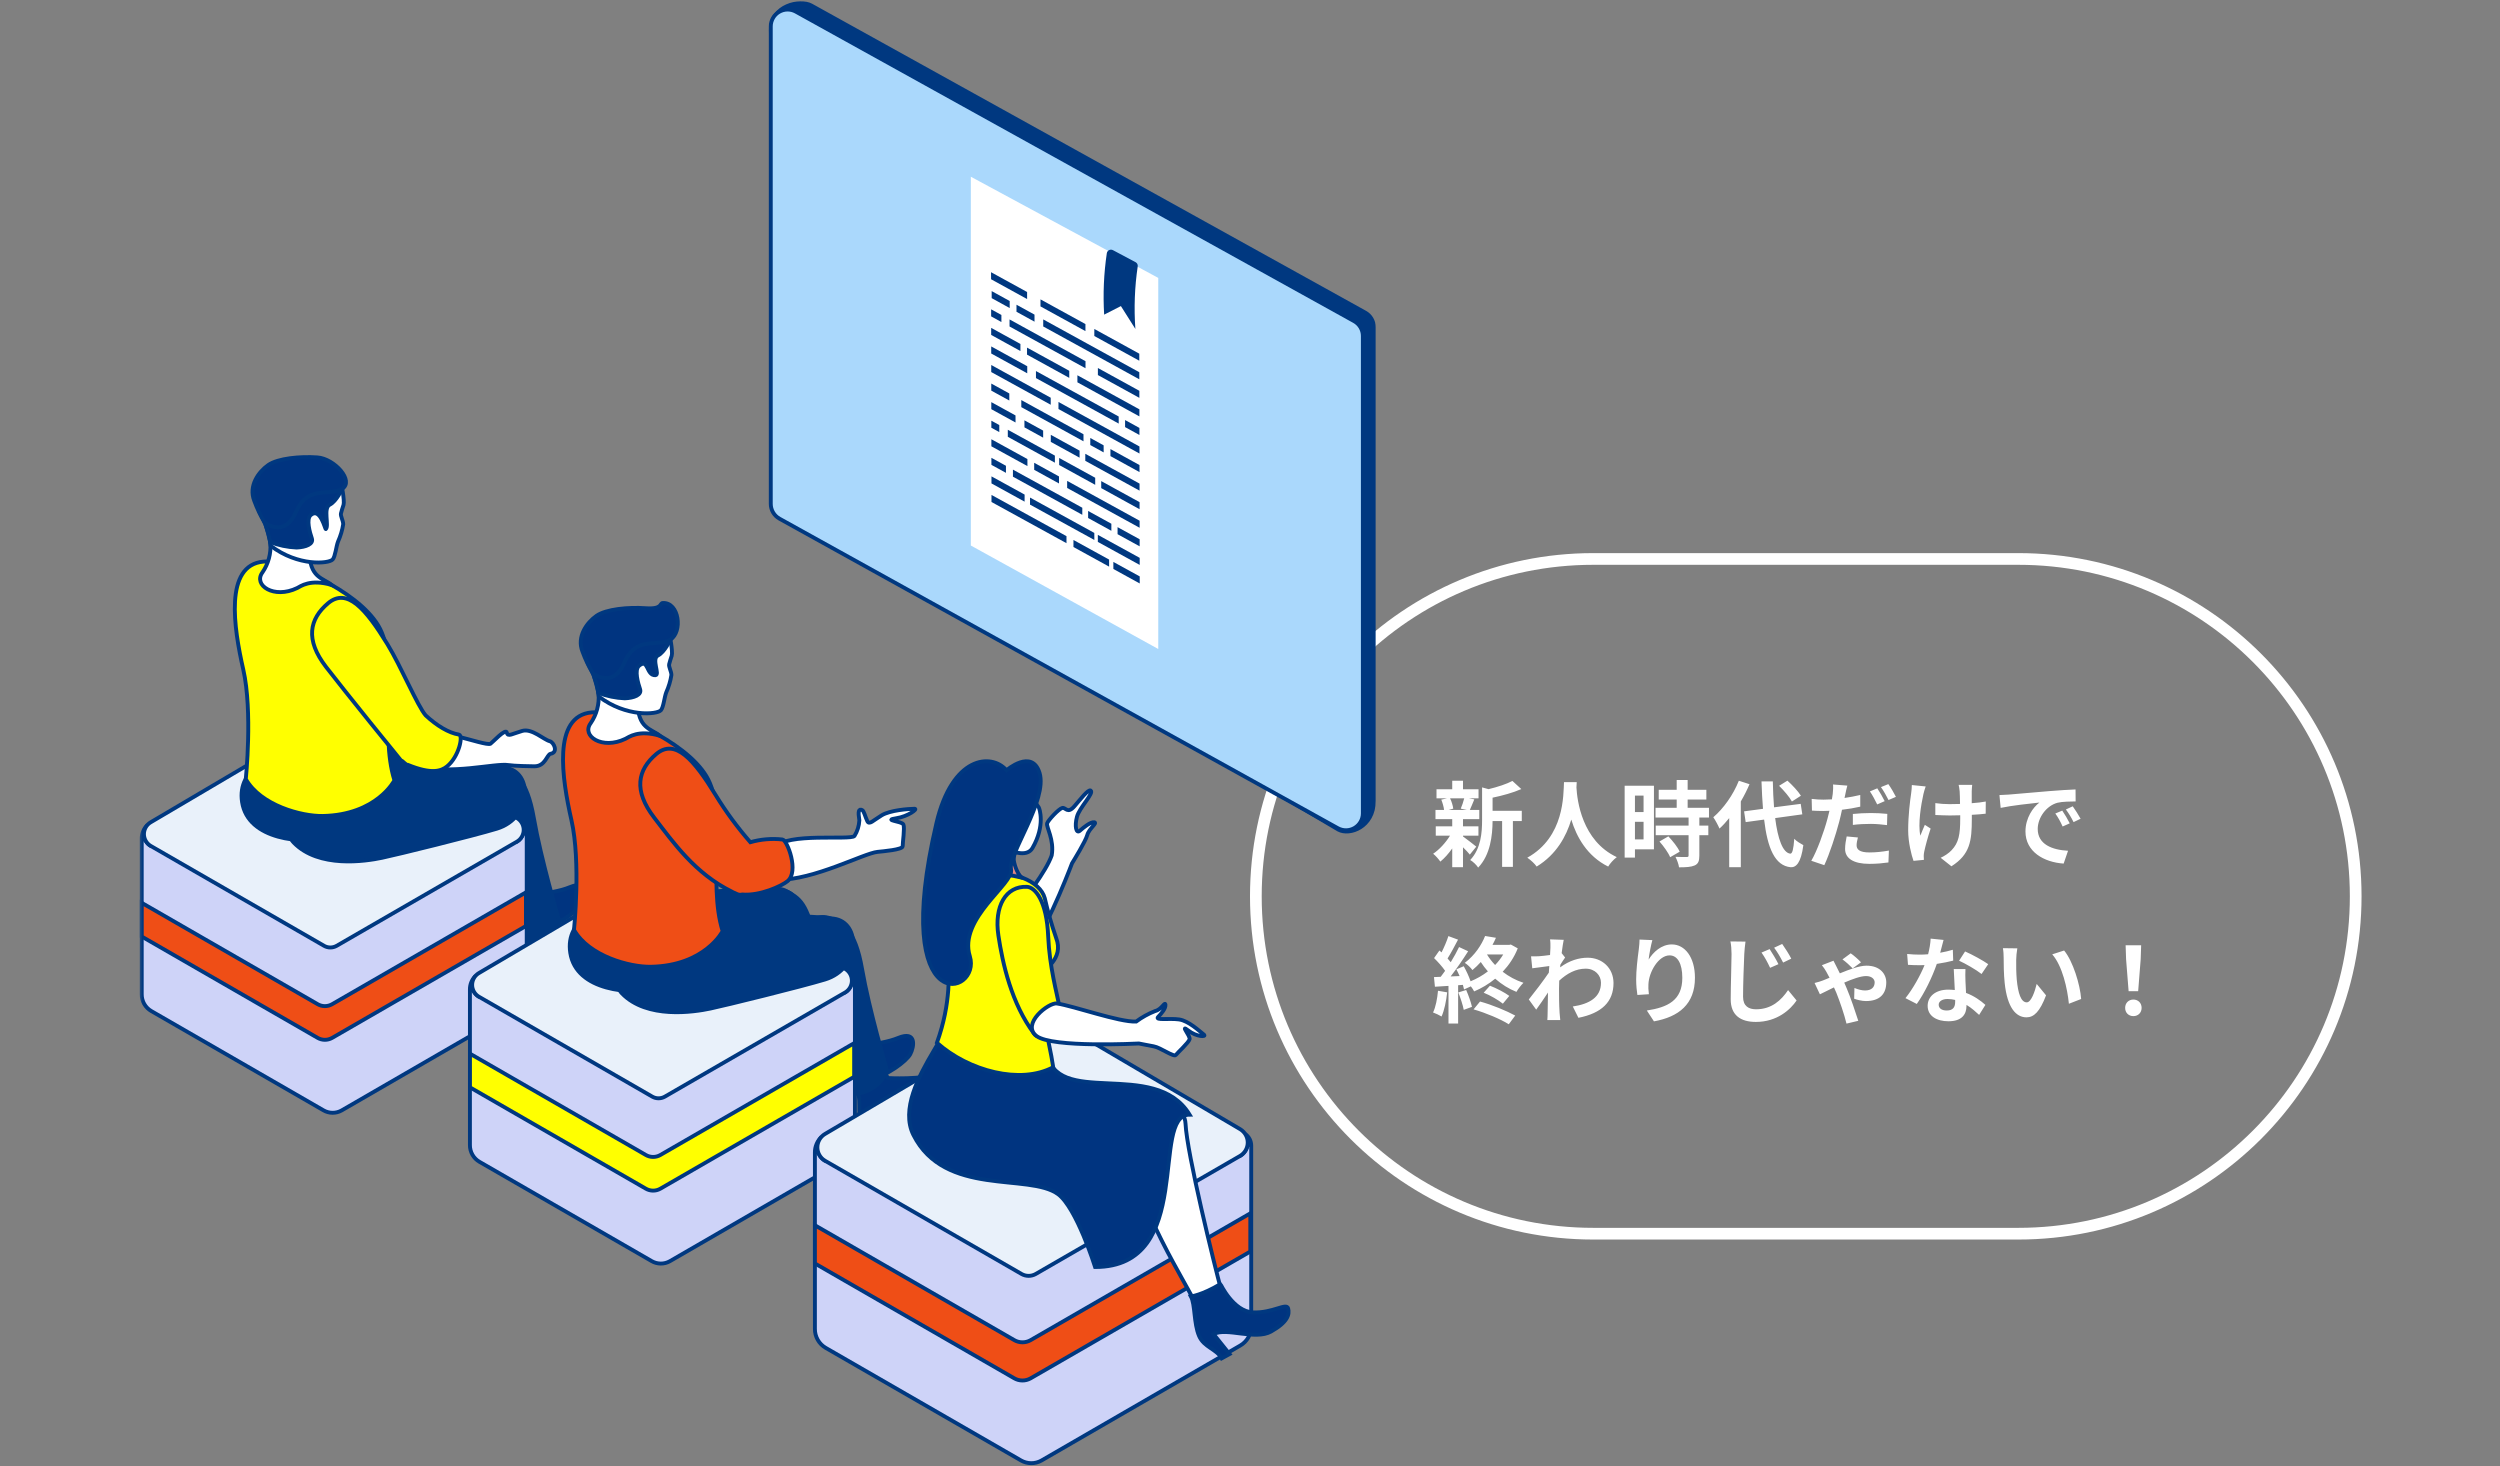 <svg width="641" height="376" viewBox="0 0 641 376" fill="none" xmlns="http://www.w3.org/2000/svg">
<rect x="0" y="0" width="641" height="376" fill="#808080" stroke="none"/>
<g clip-path="url(#clip0_80_3448)">
<path d="M517.5 143.318H408.5C360.727 143.318 322 182.045 322 229.818C322 277.591 360.727 316.318 408.5 316.318H517.5C565.273 316.318 604 277.591 604 229.818C604 182.045 565.273 143.318 517.5 143.318Z" stroke="white" stroke-width="3"/>
<path d="M375.424 204.694C375.232 205.51 374.848 206.614 374.536 207.334L376.12 207.67H371.416L372.616 207.334C372.52 206.614 372.208 205.51 371.8 204.694H375.424ZM375.112 214.27H379.072V211.87H375.112V210.022H379.288V207.67H376.864C377.2 206.95 377.584 205.99 378.016 204.958L376.624 204.694H379.096V202.366H375.112V200.182H372.352V202.366H368.32V204.694H371.008L369.544 205.03C369.88 205.846 370.168 206.878 370.264 207.67H368.056V210.022H372.352V211.87H368.128V214.27H371.776C370.672 216.07 369.016 217.87 367.456 218.902C368.056 219.358 368.872 220.294 369.304 220.918C370.336 220.078 371.416 218.878 372.352 217.534V222.358H375.112V217.246C375.808 217.918 376.48 218.638 376.864 219.118L378.52 217.078C377.968 216.646 375.976 215.062 375.112 214.462V214.27ZM390.184 207.886H382.696V204.526C385.216 203.998 387.952 203.254 390.064 202.318L387.784 200.23C386.32 201.022 383.944 201.79 381.664 202.342L380.008 201.886V210.19C380.008 213.502 379.72 217.582 376.96 220.51C377.608 220.846 378.64 221.83 379 222.454C382.168 219.166 382.672 214.102 382.696 210.526H385.144V222.262H387.904V210.526H390.184V207.886ZM401.008 200.542C400.84 203.71 401.176 214.606 391.6 219.91C392.56 220.582 393.496 221.446 394 222.19C399.064 219.094 401.584 214.462 402.88 210.142C404.224 214.558 406.912 219.502 412.336 222.19C412.792 221.422 413.656 220.438 414.544 219.766C405.592 215.566 404.392 205.222 404.2 201.91C404.224 201.406 404.248 200.926 404.272 200.542H401.008ZM421.408 203.998V208.222H419.2V203.998H421.408ZM419.2 215.23V210.718H421.408V215.23H419.2ZM424.072 201.454H416.56V219.886H419.2V217.774H424.072V201.454ZM425.488 215.758C426.568 216.982 427.792 218.686 428.224 219.79L430.672 218.374C430.168 217.198 428.872 215.614 427.768 214.438L425.488 215.758ZM438.184 209.614V207.118H432.712V205.006H437.512V202.51H432.712V199.99H429.904V202.51H425.296V205.006H429.904V207.118H424.48V209.614H432.952V211.678H424.528V214.15H432.952V219.31C432.952 219.646 432.832 219.742 432.448 219.742C432.088 219.742 430.744 219.742 429.592 219.694C429.976 220.462 430.408 221.59 430.504 222.382C432.28 222.382 433.576 222.31 434.512 221.902C435.448 221.47 435.712 220.75 435.712 219.382V214.15H438.016V211.678H435.712V209.614H438.184ZM461.752 204.022C461.056 202.894 459.568 201.31 458.296 200.158L456.16 201.478C457.408 202.702 458.848 204.382 459.448 205.51L461.752 204.022ZM445.84 200.182C444.4 203.806 441.88 207.334 439.288 209.542C439.792 210.238 440.608 211.774 440.872 212.446C441.736 211.678 442.552 210.766 443.368 209.758V222.358H446.344V205.486C447.208 204.022 447.952 202.534 448.576 201.07L445.84 200.182ZM462.112 208.798L461.704 206.11L454.864 206.998C454.696 204.958 454.6 202.702 454.552 200.35H451.648C451.72 202.87 451.864 205.222 452.032 207.382L447.184 208.03L447.592 210.79L452.32 210.142C453.184 217.462 455.08 221.974 459.136 222.358C460.48 222.43 461.776 221.326 462.376 216.694C461.848 216.406 460.576 215.686 460.048 215.062C459.856 217.726 459.568 218.926 459.016 218.878C457.096 218.638 455.824 215.086 455.152 209.758L462.112 208.798ZM476.368 214.726L473.488 214.462C473.296 215.398 473.08 216.55 473.08 217.678C473.08 220.102 475.264 221.494 479.296 221.494C481.216 221.494 482.824 221.326 484.192 221.134L484.312 218.086C482.584 218.398 480.928 218.566 479.32 218.566C476.752 218.566 476.032 217.774 476.032 216.718C476.032 216.19 476.176 215.422 476.368 214.726ZM473.656 201.43L469.984 201.142C470.056 201.718 470.008 202.702 469.912 203.59C469.864 203.974 469.792 204.43 469.696 204.958C468.952 205.006 468.232 205.03 467.536 205.03C466.528 205.03 465.736 204.982 464.512 204.838L464.584 207.838C465.424 207.886 466.312 207.934 467.488 207.934C467.992 207.934 468.52 207.91 469.072 207.886C468.904 208.558 468.736 209.254 468.568 209.902C467.68 213.262 465.856 218.278 464.416 220.702L467.752 221.83C469.096 218.974 470.68 214.078 471.568 210.718C471.832 209.734 472.072 208.654 472.288 207.622C473.896 207.43 475.528 207.166 476.968 206.83V203.83C475.648 204.142 474.28 204.406 472.936 204.598C473.008 204.286 473.08 203.974 473.128 203.71C473.224 203.182 473.464 202.102 473.656 201.43ZM475.072 208.702V211.51C476.584 211.318 478.048 211.246 479.704 211.246C481.168 211.246 482.632 211.414 483.832 211.558L483.904 208.678C482.488 208.534 481.048 208.462 479.68 208.462C478.12 208.462 476.416 208.558 475.072 208.702ZM481.336 202.126L479.44 202.918C480.088 203.83 480.832 205.27 481.312 206.254L483.232 205.414C482.8 204.526 481.936 203.014 481.336 202.126ZM484.168 201.046L482.272 201.814C482.944 202.726 483.712 204.118 484.216 205.126L486.112 204.31C485.704 203.47 484.816 201.934 484.168 201.046ZM505.672 201.238H502.192C502.288 201.622 502.408 202.294 502.456 202.894C502.504 203.542 502.528 204.79 502.552 206.134C501.64 206.158 500.704 206.182 499.84 206.182C498.568 206.182 497.392 206.086 496.216 205.918V208.966C497.392 209.014 498.88 209.086 499.912 209.086C500.8 209.086 501.688 209.062 502.6 209.038C502.6 209.374 502.6 209.662 502.6 209.902C502.6 213.958 502.216 216.094 500.368 218.014C499.696 218.758 498.496 219.526 497.584 219.934L500.344 222.118C505.144 219.07 505.576 215.59 505.576 209.926C505.576 209.686 505.576 209.326 505.576 208.918C506.92 208.846 508.168 208.75 509.128 208.63L509.152 205.51C508.168 205.702 506.896 205.846 505.552 205.942C505.552 204.622 505.552 203.374 505.552 202.87C505.576 202.342 505.6 201.766 505.672 201.238ZM493.744 201.646L490.192 201.286C490.168 201.886 490.144 202.702 490.024 203.374C489.736 205.318 489.256 209.014 489.256 212.95C489.256 215.926 490.096 219.286 490.624 220.726L493.288 220.462C493.264 220.126 493.24 219.718 493.24 219.478C493.24 219.19 493.288 218.662 493.384 218.302C493.672 216.934 494.32 214.51 495.016 212.446L493.528 211.486C493.12 212.374 492.688 213.526 492.376 214.27C491.728 211.294 492.568 206.254 493.168 203.59C493.288 203.086 493.528 202.222 493.744 201.646ZM512.656 203.854L512.968 207.142C515.752 206.542 520.648 206.014 522.904 205.774C521.272 206.998 519.328 209.734 519.328 213.19C519.328 218.398 524.08 221.086 529.12 221.422L530.248 218.134C526.168 217.918 522.472 216.502 522.472 212.542C522.472 209.686 524.656 206.59 527.56 205.822C528.832 205.51 530.896 205.51 532.192 205.486L532.168 202.414C530.464 202.486 527.848 202.63 525.376 202.846C520.984 203.206 517.024 203.566 515.008 203.734C514.552 203.782 513.616 203.83 512.656 203.854ZM528.76 207.838L526.984 208.582C527.752 209.662 528.256 210.598 528.856 211.918L530.68 211.102C530.224 210.166 529.36 208.702 528.76 207.838ZM531.448 206.734L529.696 207.55C530.464 208.606 531.016 209.494 531.664 210.79L533.464 209.926C532.96 208.99 532.048 207.574 531.448 206.734Z" fill="white"/>
<path d="M368.704 254.03C368.512 256.046 368.128 258.182 367.432 259.598C368.056 259.814 369.112 260.318 369.616 260.63C370.312 259.094 370.816 256.694 371.056 254.438L368.704 254.03ZM373.912 254.462C374.464 255.878 375.088 257.726 375.304 258.926L377.416 258.158C377.152 256.958 376.528 255.206 375.928 253.838L373.912 254.462ZM377.824 258.806C380.944 259.694 384.76 261.302 386.848 262.622L388.504 260.39C386.296 259.19 382.576 257.63 379.48 256.79L377.824 258.806ZM380.416 254.534C382.12 255.206 384.208 256.43 385.336 257.342L386.992 255.35C385.816 254.486 383.752 253.406 382.024 252.734L380.416 254.534ZM385.432 244.718C384.856 245.678 384.16 246.59 383.344 247.43C382.528 246.566 381.832 245.654 381.256 244.718H385.432ZM387.376 242.174L386.944 242.27H382.672C383.008 241.67 383.296 241.046 383.56 240.446L380.776 239.99C379.888 242.246 378.184 244.886 375.568 246.878C376.192 247.238 377.104 248.126 377.536 248.726C378.328 248.078 379.024 247.382 379.672 246.662C380.224 247.502 380.824 248.318 381.496 249.062C380.152 250.094 378.64 250.958 377.056 251.606C376.648 250.382 375.976 248.942 375.304 247.742L373.408 248.534C373.696 249.062 373.984 249.662 374.248 250.262L371.944 250.358C373.456 248.414 375.112 245.99 376.432 243.902L374.104 242.822C373.552 243.998 372.784 245.366 371.968 246.71C371.728 246.422 371.464 246.086 371.152 245.75C372.016 244.406 372.976 242.558 373.84 240.926L371.368 240.014C370.96 241.286 370.288 242.87 369.616 244.19C369.424 244.022 369.232 243.854 369.064 243.71L367.696 245.654C368.68 246.614 369.832 247.886 370.528 248.918C370.144 249.47 369.76 249.998 369.4 250.454L367.672 250.526L367.912 252.998L371.392 252.782V262.43H373.864V252.614L375.088 252.518C375.208 252.95 375.304 253.358 375.376 253.694L377.128 252.902C377.488 253.358 377.8 253.838 377.968 254.198C379.84 253.406 381.688 252.326 383.368 250.934C385 252.374 386.824 253.526 388.816 254.318C389.2 253.622 390.016 252.566 390.616 251.99C388.696 251.366 386.872 250.382 385.288 249.158C386.896 247.454 388.24 245.462 389.152 243.158L387.376 242.174ZM397.528 243.014C397.528 243.278 397.48 243.95 397.432 244.862C396.4 245.006 395.344 245.126 394.648 245.174C393.808 245.222 393.256 245.222 392.56 245.198L392.872 248.27C394.216 248.078 396.064 247.838 397.24 247.694C397.216 248.27 397.168 248.846 397.12 249.398C395.752 251.414 393.352 254.582 391.984 256.262L393.88 258.878C394.72 257.75 395.896 255.998 396.904 254.486C396.88 256.502 396.856 257.894 396.808 259.766C396.808 260.15 396.784 261.014 396.736 261.542H400.048C399.976 260.99 399.904 260.126 399.88 259.694C399.736 257.438 399.736 255.422 399.736 253.454C399.736 252.83 399.76 252.134 399.784 251.438C401.8 249.59 404.032 248.366 406.576 248.366C408.976 248.366 410.488 250.094 410.488 251.966C410.512 255.71 407.488 257.438 403.264 258.062L404.704 260.966C410.656 259.79 413.704 256.886 413.704 252.038C413.68 248.174 410.776 245.558 407.08 245.558C404.92 245.558 402.448 246.23 400.024 248.03C400.048 247.814 400.048 247.574 400.072 247.358C400.48 246.734 400.96 245.942 401.296 245.51L400.408 244.382C400.6 242.87 400.792 241.646 400.936 240.974L397.432 240.854C397.552 241.598 397.528 242.318 397.528 243.014ZM423.664 241.046L420.376 240.902C420.376 241.55 420.304 242.51 420.184 243.422C419.848 245.894 419.512 248.87 419.512 251.102C419.512 252.71 419.68 254.174 419.824 255.11L422.776 254.918C422.632 253.79 422.608 253.022 422.656 252.374C422.776 249.206 425.248 244.958 428.08 244.958C430.096 244.958 431.344 247.022 431.344 250.718C431.344 256.526 427.576 258.278 422.248 259.094L424.072 261.878C430.432 260.726 434.584 257.486 434.584 250.694C434.584 245.414 431.992 242.15 428.656 242.15C425.944 242.15 423.856 244.166 422.704 246.038C422.848 244.694 423.328 242.222 423.664 241.046ZM453.736 243.35L451.648 244.238C452.512 245.462 453.136 246.614 453.856 248.15L455.992 247.214C455.464 246.11 454.408 244.358 453.736 243.35ZM456.952 242.03L454.888 242.99C455.776 244.19 456.424 245.294 457.192 246.806L459.28 245.798C458.752 244.718 457.648 243.014 456.952 242.03ZM447.544 241.43L443.68 241.382C443.872 242.318 443.968 243.47 443.968 244.622C443.968 246.686 443.752 252.998 443.752 256.214C443.752 260.294 446.272 262.022 450.208 262.022C455.68 262.022 459.088 258.83 460.648 256.526L458.464 253.862C456.712 256.478 454.216 258.782 450.256 258.782C448.384 258.782 446.92 257.99 446.92 255.566C446.92 252.566 447.112 247.214 447.232 244.622C447.28 243.662 447.4 242.438 447.544 241.43ZM475.024 248.294L477.16 246.734C476.584 246.086 475.216 244.886 474.52 244.43L472.408 245.99C473.272 246.614 474.304 247.55 475.024 248.294ZM470.104 246.326L467.128 247.478C467.56 247.982 467.992 248.678 468.256 249.134C468.496 249.542 468.784 250.094 469.096 250.694C468.496 250.934 467.944 251.174 467.392 251.39C467.056 251.534 466.168 251.822 465.256 252.038L466.624 254.942C467.272 254.654 468.64 253.934 470.224 253.166C470.44 253.622 470.632 254.078 470.824 254.51C471.712 256.718 472.864 260.054 473.44 262.454L476.464 261.734C475.792 259.598 474.376 255.446 473.464 253.334C473.296 252.926 473.08 252.446 472.864 251.942C474.952 251.03 477.088 250.262 478.456 250.262C479.944 250.262 480.664 251.078 480.664 251.87C480.664 253.118 479.848 253.958 478.192 253.958C477.4 253.958 476.344 253.694 475.48 253.31L475.408 256.07C476.104 256.334 477.376 256.67 478.408 256.67C482.008 256.67 483.64 254.822 483.64 251.87C483.64 249.758 482.056 247.598 478.576 247.598C476.776 247.598 474.256 248.534 471.736 249.566C471.4 248.87 471.088 248.222 470.824 247.742C470.656 247.382 470.344 246.758 470.104 246.326ZM498.328 240.998L495.016 240.662C494.968 241.91 494.704 243.35 494.368 244.67C493.624 244.742 492.904 244.766 492.184 244.766C491.296 244.766 490.024 244.718 488.992 244.598L489.208 247.382C490.24 247.454 491.224 247.478 492.208 247.478C492.616 247.478 493.024 247.478 493.456 247.454C492.4 250.046 490.456 253.574 488.56 255.926L491.464 257.414C493.408 254.702 495.448 250.502 496.6 247.142C498.208 246.902 499.696 246.59 500.8 246.302L500.704 243.518C499.768 243.806 498.64 244.07 497.464 244.286C497.824 242.99 498.136 241.766 498.328 240.998ZM497.08 257.606C497.08 256.766 497.968 256.142 499.36 256.142C500.032 256.142 500.68 256.238 501.304 256.382C501.304 256.574 501.304 256.718 501.304 256.862C501.304 258.182 500.8 259.094 499.144 259.094C497.824 259.094 497.08 258.494 497.08 257.606ZM503.944 248.462H500.944C500.992 249.926 501.112 252.062 501.208 253.838C500.656 253.79 500.128 253.742 499.552 253.742C496.216 253.742 494.248 255.542 494.248 257.894C494.248 260.534 496.6 261.854 499.576 261.854C502.984 261.854 504.208 260.126 504.208 257.894C504.208 257.822 504.208 257.726 504.208 257.654C505.528 258.446 506.608 259.454 507.448 260.222L509.056 257.654C507.832 256.55 506.152 255.35 504.088 254.582C504.04 253.382 503.968 252.23 503.944 251.534C503.92 250.478 503.872 249.47 503.944 248.462ZM508.072 249.734L509.776 247.214C508.552 246.326 505.576 244.694 503.848 243.95L502.312 246.326C503.944 247.07 506.68 248.63 508.072 249.734ZM517.24 243.158L513.544 243.11C513.688 243.854 513.736 244.886 513.736 245.558C513.736 247.022 513.76 249.83 514 252.038C514.672 258.47 516.952 260.846 519.592 260.846C521.512 260.846 523.024 259.382 524.608 255.206L522.208 252.278C521.752 254.198 520.792 257.006 519.664 257.006C518.152 257.006 517.432 254.63 517.096 251.174C516.952 249.446 516.928 247.646 516.952 246.086C516.952 245.414 517.072 244.022 517.24 243.158ZM529.24 243.71L526.192 244.694C528.808 247.67 530.08 253.502 530.464 257.366L533.608 256.142C533.344 252.47 531.52 246.47 529.24 243.71ZM545.776 254.15H548.224L548.872 245.942L548.992 242.366H545.008L545.128 245.942L545.776 254.15ZM547 260.534C548.2 260.534 549.112 259.67 549.112 258.422C549.112 257.15 548.2 256.286 547 256.286C545.8 256.286 544.888 257.15 544.888 258.422C544.888 259.67 545.776 260.534 547 260.534Z" fill="white"/>
<mask id="mask0_80_3448" style="mask-type:luminance" maskUnits="userSpaceOnUse" x="35" y="0" width="319" height="376">
<path d="M353.068 0H35.511V375.987H353.068V0Z" fill="white"/>
</mask>
<g mask="url(#mask0_80_3448)">
<path d="M208.004 1.405L350.03 80.143C350.701 80.513 351.26 81.057 351.649 81.717C352.038 82.377 352.243 83.13 352.242 83.896V205.352C352.242 212.032 346.031 214.302 343.165 212.717L203.843 130.383C203.172 130.012 202.612 129.468 202.222 128.808C201.833 128.147 201.628 127.394 201.628 126.627L197.654 7.803C197.654 1.354 205.144 -0.182 208.004 1.403" fill="#003880"/>
<path d="M208.004 1.405L350.03 80.143C350.701 80.513 351.26 81.057 351.649 81.717C352.038 82.377 352.243 83.13 352.242 83.896V205.352C352.242 212.032 346.031 214.302 343.165 212.717L203.843 130.383C203.172 130.012 202.612 129.468 202.222 128.808C201.833 128.147 201.628 127.394 201.628 126.627L197.654 7.803C197.654 1.354 205.144 -0.182 208.004 1.405Z" stroke="#003880" stroke-miterlimit="10"/>
<path d="M204.052 2.987L347.205 82.347C347.881 82.721 348.445 83.27 348.837 83.936C349.23 84.601 349.437 85.36 349.437 86.133V208.552C349.437 209.305 349.241 210.046 348.867 210.7C348.493 211.355 347.955 211.9 347.306 212.283C346.657 212.665 345.919 212.872 345.166 212.882C344.412 212.892 343.669 212.706 343.01 212.341L199.86 132.991C199.183 132.616 198.619 132.068 198.226 131.401C197.833 130.735 197.625 129.976 197.625 129.202V6.774C197.625 6.02 197.821 5.28 198.195 4.626C198.569 3.972 199.107 3.426 199.756 3.044C200.405 2.661 201.143 2.455 201.897 2.445C202.65 2.435 203.393 2.622 204.052 2.987Z" fill="#AAD8FC"/>
<path d="M204.052 2.987L347.205 82.347C347.881 82.721 348.445 83.27 348.837 83.936C349.23 84.601 349.437 85.36 349.437 86.133V208.552C349.437 209.305 349.241 210.046 348.867 210.7C348.493 211.355 347.955 211.9 347.306 212.283C346.657 212.665 345.919 212.872 345.166 212.882C344.412 212.892 343.669 212.706 343.01 212.341L199.86 132.991C199.183 132.616 198.619 132.068 198.226 131.401C197.833 130.735 197.625 129.976 197.625 129.202V6.774C197.625 6.02 197.821 5.28 198.195 4.626C198.569 3.972 199.107 3.426 199.756 3.044C200.405 2.661 201.143 2.455 201.897 2.445C202.65 2.435 203.393 2.622 204.052 2.987Z" stroke="#003880" stroke-miterlimit="10"/>
<path d="M296.976 166.403L248.921 139.872V45.314L296.976 71.257V166.403Z" fill="white"/>
<path d="M292.114 92.489L280.583 86.156V84.346L292.114 90.684V92.489Z" fill="#003880"/>
<path d="M278.305 84.898L266.781 78.564V76.758L278.307 83.09L278.305 84.898Z" fill="#003880"/>
<path d="M263.351 76.68L254.112 71.602L254.102 69.792L263.348 74.872L263.351 76.68Z" fill="#003880"/>
<path d="M292.123 97.256L267.482 83.708V81.896L292.119 95.44L292.123 97.256Z" fill="#003880"/>
<path d="M265.25 82.48L260.628 79.939V78.129L265.248 80.668L265.25 82.48Z" fill="#003880"/>
<path d="M258.886 78.986L254.269 76.445L254.262 74.635L258.886 77.178V78.986Z" fill="#003880"/>
<path d="M292.134 102.009L281.498 96.167V94.357L292.133 100.201L292.134 102.009Z" fill="#003880"/>
<path d="M278.322 94.42L258.847 83.713V81.903L278.326 92.609L278.322 94.42Z" fill="#003880"/>
<path d="M256.76 82.569L254.127 81.119V79.309L256.759 80.754L256.76 82.569Z" fill="#003880"/>
<path d="M292.142 106.766L276.247 98.028V96.219L292.147 104.957L292.142 106.766Z" fill="#003880"/>
<path d="M261.637 90.001L254.137 85.878V84.068L261.637 88.191V90.001Z" fill="#003880"/>
<path d="M274.161 96.887L263.328 90.929V89.124L274.156 95.07L274.161 96.887Z" fill="#003880"/>
<path d="M292.152 111.53L288.472 109.51V107.7L292.147 109.72L292.152 111.53Z" fill="#003880"/>
<path d="M263.384 95.716L254.148 90.641V88.824L263.389 93.904L263.384 95.716Z" fill="#003880"/>
<path d="M286.836 108.607L265.623 96.942L265.615 95.133L286.833 106.795L286.836 108.607Z" fill="#003880"/>
<path d="M292.162 116.288L271.392 104.876V103.066L292.159 114.479L292.162 116.288Z" fill="#003880"/>
<path d="M269.405 103.781L254.153 95.395V93.587L269.405 101.975V103.781Z" fill="#003880"/>
<path d="M292.174 121.044L284.722 116.949L284.714 115.139L292.165 119.239L292.174 121.044Z" fill="#003880"/>
<path d="M258.787 102.696L254.162 100.155V98.343L258.787 100.882V102.696Z" fill="#003880"/>
<path d="M282.977 115.995L279.548 114.109V112.297L282.972 114.185L282.977 115.995Z" fill="#003880"/>
<path d="M277.809 113.152L261.863 104.39V102.575L277.806 111.342L277.809 113.152Z" fill="#003880"/>
<path d="M292.181 125.803L278.27 118.161V116.352L292.181 123.998V125.803Z" fill="#003880"/>
<path d="M260.382 108.328L254.17 104.914V103.104L260.378 106.518L260.382 108.328Z" fill="#003880"/>
<path d="M276.804 117.354L269.424 113.297V111.488L276.804 115.543V117.354Z" fill="#003880"/>
<path d="M267.467 112.216L262.672 109.581L262.662 107.771L267.462 110.406L267.467 112.216Z" fill="#003880"/>
<path d="M292.19 130.566L282.356 125.155L282.348 123.35L292.186 128.75L292.19 130.566Z" fill="#003880"/>
<path d="M256.217 110.791L254.182 109.673V107.867L256.217 108.98V110.791Z" fill="#003880"/>
<path d="M280.811 124.31L271.573 119.232L271.566 117.42L280.809 122.498L280.811 124.31Z" fill="#003880"/>
<path d="M270.473 118.634L258.402 111.998V110.189L270.473 116.82V118.634Z" fill="#003880"/>
<path d="M292.2 135.324L273.617 125.115V123.301L292.197 133.515L292.2 135.324Z" fill="#003880"/>
<path d="M271.527 123.964L265.172 120.469L265.164 118.659L271.527 122.159V123.964Z" fill="#003880"/>
<path d="M263.435 119.508L254.189 114.435V112.623L263.427 117.703L263.435 119.508Z" fill="#003880"/>
<path d="M292.205 140.081L286.543 136.97V135.16L292.208 138.27L292.205 140.081Z" fill="#003880"/>
<path d="M257.927 121.237L254.202 119.192L254.194 117.383L257.927 119.426V121.237Z" fill="#003880"/>
<path d="M284.954 136.097L278.994 132.817V131.008L284.954 134.286V136.097Z" fill="#003880"/>
<path d="M277.501 131.998L259.717 122.223V120.411L277.506 130.186L277.501 131.998Z" fill="#003880"/>
<path d="M292.217 144.845L281.485 138.945V137.136L292.22 143.036L292.217 144.845Z" fill="#003880"/>
<path d="M262.702 128.622L254.214 123.95V122.14L262.714 126.81L262.702 128.622Z" fill="#003880"/>
<path d="M280.594 138.449L264.094 129.385V127.575L280.582 136.644L280.594 138.449Z" fill="#003880"/>
<path d="M292.226 149.603L285.47 145.887L285.463 144.077L292.226 147.793V149.603Z" fill="#003880"/>
<path d="M284.378 145.287L275.233 140.258V138.449L284.372 143.475L284.378 145.287Z" fill="#003880"/>
<path d="M273.446 139.275L254.218 128.713V126.898L273.447 137.471L273.446 139.275Z" fill="#003880"/>
<path d="M285.358 64.14L291.169 67.226C291.359 67.327 291.513 67.485 291.609 67.677C291.706 67.869 291.741 68.086 291.71 68.299C290.926 73.609 290.725 78.99 291.11 84.344L287.4 78.479L283.105 80.673C282.786 75.407 283.016 70.123 283.791 64.905C283.82 64.738 283.888 64.579 283.99 64.444C284.092 64.308 284.225 64.198 284.378 64.123C284.53 64.049 284.699 64.011 284.868 64.014C285.038 64.017 285.205 64.06 285.355 64.14" fill="#003880"/>
<path d="M132.696 229.515C132.696 229.515 141.22 229.497 146.108 227.468C150.996 225.439 150.219 229.806 149.242 231.629C148.265 233.452 143.242 237.203 138.864 238.116C135.535 238.807 133.424 243.241 130.114 242.685C125.355 241.885 126.13 239.285 125.72 235.724C125.31 232.163 123.3 231.193 123.3 231.193L130.4 226.153L132.696 229.515Z" fill="#003480"/>
<path d="M132.696 229.515C132.696 229.515 141.22 229.497 146.108 227.468C150.996 225.439 150.219 229.806 149.242 231.629C148.265 233.452 143.242 237.203 138.864 238.116C135.535 238.807 133.424 243.241 130.114 242.685C125.355 241.885 126.13 239.285 125.72 235.724C125.31 232.163 123.3 231.193 123.3 231.193L130.4 226.153L132.696 229.515Z" stroke="#003880" stroke-miterlimit="10"/>
<path d="M117.518 189.834C120.748 191.646 122.963 192.752 124.918 203.256C126.873 213.76 132.518 227.789 132.518 227.789C132.518 227.789 131.513 233.076 123.618 233.929C123.618 233.929 115.078 224.642 112.547 217.69C110.016 210.738 107.885 199.444 108.27 197.985C108.655 196.526 112.315 186.906 117.516 189.835" fill="#003880"/>
<path d="M117.518 189.834C120.748 191.646 122.963 192.752 124.918 203.256C126.873 213.76 132.518 227.789 132.518 227.789C132.518 227.789 131.513 233.076 123.618 233.929C123.618 233.929 115.078 224.642 112.547 217.69C110.016 210.738 107.885 199.444 108.27 197.985C108.655 196.526 112.317 186.905 117.518 189.834Z" stroke="#003880" stroke-miterlimit="10"/>
<path d="M143.518 237.747C143.518 237.747 152.025 238.273 157.037 236.565C162.049 234.857 160.988 239.165 159.895 240.913C158.802 242.661 153.552 246.097 149.125 246.724C145.758 247.205 143.367 251.495 140.102 250.731C135.402 249.631 136.343 247.088 136.158 243.5C135.973 239.912 134.035 238.823 134.035 238.823L141.437 234.247L143.518 237.747Z" fill="#003480"/>
<path d="M143.518 237.747C143.518 237.747 152.025 238.273 157.037 236.565C162.049 234.857 160.988 239.165 159.895 240.913C158.802 242.661 153.552 246.097 149.125 246.724C145.758 247.205 143.367 251.495 140.102 250.731C135.402 249.631 136.343 247.088 136.158 243.5C135.973 239.912 134.035 238.823 134.035 238.823L141.437 234.247L143.518 237.747Z" stroke="#003880" stroke-miterlimit="10"/>
<path d="M128.672 196.774C131.815 197.825 135.109 199.545 136.886 209.819C138.663 220.093 143.227 235.649 143.227 235.649C143.227 235.649 141.875 241.58 133.941 241.931C133.941 241.931 124.041 228.241 121.956 221.146C119.871 214.051 120.032 206.898 120.371 205.428C121.279 201.436 123.148 194.928 128.672 196.774Z" fill="#003880"/>
<path d="M128.672 196.774C131.815 197.825 135.109 199.545 136.886 209.819C138.663 220.093 143.227 235.649 143.227 235.649C143.227 235.649 141.875 241.58 133.941 241.931C133.941 241.931 124.041 228.241 121.956 221.146C119.871 214.051 120.032 206.898 120.371 205.428C121.279 201.435 123.147 194.925 128.672 196.774Z" stroke="#003880" stroke-miterlimit="10"/>
<path d="M38.626 216.881L83.075 222.607C83.566 222.895 84.123 223.05 84.692 223.055C85.261 223.061 85.822 222.918 86.318 222.64L132.518 215.806C132.936 215.568 133.299 215.246 133.586 214.86C133.873 214.475 134.076 214.033 134.184 213.565C134.291 213.097 134.3 212.611 134.211 212.139C134.121 211.667 133.934 211.218 133.662 210.822C134.095 211.121 134.448 211.522 134.69 211.989C134.933 212.457 135.056 212.977 135.051 213.503V254.362C135.059 255.244 134.832 256.113 134.392 256.877C133.953 257.642 133.317 258.276 132.551 258.713L87.582 284.723C86.874 285.119 86.075 285.325 85.263 285.319C84.451 285.314 83.655 285.098 82.952 284.692L38.813 259.244C38.054 258.811 37.424 258.182 36.989 257.424C36.554 256.666 36.329 255.805 36.338 254.931V215.031C36.332 214.374 36.46 213.723 36.716 213.118C36.971 212.513 37.348 211.967 37.823 211.513C37.471 211.896 37.209 212.353 37.057 212.851C36.904 213.348 36.865 213.873 36.942 214.388C37.018 214.903 37.209 215.393 37.5 215.825C37.791 216.256 38.175 216.617 38.623 216.881" fill="#CED3F8"/>
<path d="M38.626 216.881L83.075 222.607C83.566 222.895 84.123 223.05 84.692 223.055C85.261 223.061 85.822 222.918 86.318 222.64L132.518 215.806C132.936 215.568 133.299 215.246 133.586 214.86C133.873 214.475 134.076 214.033 134.184 213.565C134.291 213.097 134.3 212.611 134.211 212.139C134.121 211.667 133.934 211.218 133.662 210.822C134.095 211.121 134.448 211.522 134.69 211.989C134.933 212.457 135.056 212.977 135.051 213.503V254.362C135.059 255.244 134.832 256.113 134.392 256.877C133.953 257.642 133.317 258.276 132.551 258.713L87.582 284.723C86.874 285.119 86.075 285.325 85.263 285.319C84.451 285.314 83.655 285.098 82.952 284.692L38.813 259.244C38.054 258.811 37.424 258.182 36.989 257.424C36.554 256.666 36.329 255.805 36.338 254.931V215.031C36.332 214.374 36.46 213.723 36.716 213.118C36.971 212.513 37.348 211.967 37.823 211.513C37.471 211.896 37.21 212.354 37.057 212.851C36.905 213.349 36.866 213.874 36.943 214.389C37.02 214.903 37.211 215.394 37.502 215.825C37.794 216.257 38.177 216.617 38.626 216.881Z" stroke="#003880" stroke-miterlimit="10"/>
<path d="M85.123 257.496L134.853 228.796V237.43L85.123 266.137C84.556 266.453 83.916 266.615 83.268 266.608C82.619 266.601 81.983 266.425 81.423 266.097L36.349 240.134V231.496L81.423 257.46C81.983 257.788 82.619 257.964 83.268 257.97C83.917 257.976 84.557 257.813 85.123 257.496Z" fill="#EF4E16"/>
<path d="M85.123 257.496L134.853 228.796V237.43L85.123 266.137C84.556 266.453 83.916 266.615 83.268 266.608C82.619 266.601 81.983 266.425 81.423 266.097L36.349 240.134V231.496L81.423 257.46C81.983 257.788 82.619 257.964 83.268 257.97C83.917 257.976 84.557 257.813 85.123 257.496Z" stroke="#003880" stroke-miterlimit="10"/>
<path d="M84.837 183.577C85.335 183.291 85.901 183.141 86.475 183.145C87.05 183.148 87.614 183.303 88.109 183.595L132.583 209.764C133.104 210.081 133.533 210.527 133.83 211.06C134.126 211.593 134.279 212.193 134.273 212.803C134.268 213.412 134.104 214.01 133.798 214.537C133.492 215.064 133.054 215.503 132.528 215.81L86.302 242.516C85.81 242.794 85.254 242.939 84.689 242.936C84.124 242.934 83.569 242.784 83.08 242.501L38.626 216.884C38.101 216.572 37.666 216.129 37.365 215.599C37.063 215.068 36.905 214.468 36.906 213.857C36.907 213.247 37.066 212.647 37.37 212.117C37.672 211.587 38.108 211.145 38.634 210.835L84.837 183.577Z" fill="#E9F1FA"/>
<path d="M84.837 183.577C85.335 183.291 85.901 183.141 86.475 183.145C87.05 183.148 87.614 183.303 88.109 183.595L132.583 209.764C133.104 210.081 133.533 210.527 133.83 211.06C134.126 211.593 134.279 212.193 134.273 212.803C134.268 213.412 134.104 214.01 133.798 214.537C133.492 215.064 133.054 215.503 132.528 215.81L86.302 242.516C85.81 242.794 85.254 242.939 84.689 242.936C84.124 242.934 83.569 242.784 83.08 242.501L38.626 216.884C38.101 216.572 37.666 216.129 37.365 215.599C37.063 215.068 36.905 214.468 36.906 213.857C36.907 213.247 37.066 212.647 37.37 212.117C37.672 211.587 38.108 211.145 38.634 210.835L84.837 183.577Z" stroke="#003880" stroke-miterlimit="10"/>
<path d="M77.75 191.985C85.359 190.685 109.333 188.74 116.342 189.643C123.351 190.546 120.342 200.61 111.659 204.743C107.01 206.954 88.95 214.234 85.02 214.988C77.502 216.42 63.584 215.423 62.07 205.661C60.678 196.769 70.243 193.261 77.755 191.985" fill="#003880"/>
<path d="M77.75 191.985C85.359 190.685 109.333 188.74 116.342 189.643C123.351 190.546 120.342 200.61 111.659 204.743C107.01 206.954 88.95 214.234 85.02 214.988C77.502 216.42 63.584 215.423 62.07 205.661C60.678 196.769 70.243 193.266 77.75 191.985Z" stroke="#003880" stroke-miterlimit="10"/>
<path d="M129.618 196.881C136.626 197.781 136.568 209.694 127.368 212.481C121.18 214.351 101.873 219.112 97.957 219.935C93.674 220.841 81.725 222.664 75.327 216.057C73.78 214.457 72.527 210.666 76.593 204.637C83.921 193.784 122.608 195.98 129.617 196.879" fill="#003880"/>
<path d="M129.618 196.881C136.626 197.781 136.568 209.694 127.368 212.481C121.18 214.351 101.873 219.112 97.957 219.935C93.674 220.841 81.725 222.664 75.327 216.057C73.78 214.457 72.527 210.666 76.593 204.637C83.922 193.787 122.608 195.982 129.618 196.881Z" stroke="#003880" stroke-miterlimit="10"/>
<path d="M67.556 143.996C73.311 143.488 91.421 151.136 96.975 160.362C102.529 169.588 97.175 187.45 101.136 200.079C101.136 200.079 96.636 208.956 82.736 209.219C77.291 209.319 66.859 206.508 63.021 199.76C63.021 199.76 64.811 182.404 62.38 171.691C59.949 160.978 57.435 144.891 67.556 143.996Z" fill="#FFFF00"/>
<path d="M67.556 143.996C73.311 143.488 91.421 151.136 96.975 160.362C102.529 169.588 97.175 187.45 101.136 200.079C101.136 200.079 96.636 208.956 82.736 209.219C77.291 209.319 66.859 206.508 63.021 199.76C63.021 199.76 64.811 182.404 62.38 171.691C59.949 160.978 57.436 144.891 67.556 143.996Z" stroke="#003880" stroke-miterlimit="10"/>
<path d="M69.321 139.265C69.321 139.265 76.454 140.478 79.331 141.247C79.331 148.185 82.76 148.126 85.071 149.999C79.503 148.357 77.05 150.358 76.194 150.771C70.248 153.657 64.828 150.047 67.3 146.752C68.809 144.56 69.523 141.918 69.321 139.265Z" fill="white"/>
<path d="M69.321 139.265C69.321 139.265 76.454 140.478 79.331 141.247C79.331 148.185 82.76 148.126 85.071 149.999C79.503 148.357 77.05 150.358 76.194 150.771C70.248 153.657 64.828 150.047 67.3 146.752C68.809 144.56 69.522 141.918 69.321 139.265Z" stroke="#003880" stroke-miterlimit="10"/>
<path d="M87.454 123.7C87.454 123.7 88.419 128.337 88.079 129.453C87.831 130.291 87.563 130.953 87.419 131.647C87.275 132.341 87.974 133.432 87.999 134.391C87.763 135.931 87.318 137.432 86.676 138.851C86.197 140.071 85.976 142.698 85.296 143.451C84.317 144.54 76.439 145.303 69.408 139.943C69.073 137.022 68.147 134.2 66.684 131.649C64.257 127.42 81.119 115.966 87.454 123.7Z" fill="white"/>
<path d="M87.454 123.7C87.454 123.7 88.419 128.337 88.079 129.453C87.831 130.291 87.563 130.953 87.419 131.647C87.275 132.341 87.974 133.432 87.999 134.391C87.763 135.931 87.318 137.432 86.676 138.851C86.197 140.071 85.976 142.698 85.296 143.451C84.317 144.54 76.439 145.303 69.408 139.943C69.073 137.022 68.147 134.2 66.684 131.649C64.257 127.42 81.119 115.967 87.454 123.7Z" stroke="#003880" stroke-miterlimit="10"/>
<path d="M87.732 125.335C87.732 125.335 86.286 128.535 84.543 129.407C82.8 130.279 84.434 134.77 83.543 135.656C83.353 135.846 82.153 129.966 79.683 132.056C78.433 133.107 79.468 136.607 79.959 138.049C80.45 139.491 78.452 140.289 76.04 140.389C73.724 140.284 71.44 139.811 69.273 138.989C68.981 137.612 68.62 136.251 68.192 134.911C67.765 133.825 68.101 133.321 71.682 127.293C75.263 121.265 87.732 125.332 87.732 125.332" fill="#003480"/>
<path d="M87.732 125.335C87.732 125.335 86.286 128.535 84.543 129.407C82.8 130.279 84.434 134.77 83.543 135.656C83.353 135.846 82.153 129.966 79.683 132.056C78.433 133.107 79.468 136.607 79.959 138.049C80.45 139.491 78.452 140.289 76.04 140.389C73.724 140.284 71.44 139.811 69.273 138.989C68.981 137.612 68.62 136.251 68.192 134.911C67.765 133.825 68.101 133.321 71.682 127.293C75.263 121.265 87.732 125.335 87.732 125.335Z" stroke="#003880" stroke-miterlimit="10"/>
<path d="M68.77 119.242C71.25 117.503 76.998 116.966 81.377 117.281C85.756 117.596 90.916 123.331 87.732 125.335C84.548 127.339 78.932 124.224 75.932 131.197C72.932 138.17 67.82 133.951 67.82 133.951C66.771 132.179 65.888 130.313 65.183 128.378C63.69 124.559 66.304 120.978 68.774 119.241" fill="#003480"/>
<path d="M68.77 119.242C71.25 117.503 76.998 116.966 81.377 117.281C85.756 117.596 90.916 123.331 87.732 125.335C84.548 127.339 78.932 124.224 75.932 131.197C72.932 138.17 67.82 133.951 67.82 133.951C66.771 132.179 65.888 130.313 65.183 128.378C63.687 124.561 66.3 120.98 68.77 119.242Z" stroke="#003880" stroke-miterlimit="10"/>
<path d="M125.782 190.687C126.182 190.452 129.74 186.548 129.964 187.865C130.164 189.03 131.427 188.111 133.915 187.404C136.403 186.697 139.43 189.672 140.974 190.051C141.974 190.301 143.249 192.894 141.164 193.273C140.232 193.443 139.837 196.495 137.02 196.48C136.15 196.48 131.781 196.396 130.42 196.171C126.887 195.581 115.686 198.814 106.476 196.305C104.353 195.728 103.444 189.436 105.23 188.152C109.348 185.191 124.395 191.518 125.778 190.688" fill="white"/>
<path d="M125.782 190.687C126.182 190.452 129.74 186.548 129.964 187.865C130.164 189.03 131.427 188.111 133.915 187.404C136.403 186.697 139.43 189.672 140.974 190.051C141.974 190.301 143.249 192.894 141.164 193.273C140.232 193.443 139.837 196.495 137.02 196.48C136.15 196.48 131.781 196.396 130.42 196.171C126.887 195.581 115.686 198.814 106.476 196.305C104.353 195.728 103.444 189.436 105.23 188.152C109.351 185.191 124.398 191.517 125.782 190.687Z" stroke="#003880" stroke-miterlimit="10"/>
<path d="M117.663 188.346C115.092 187.939 111.978 186.071 109.134 183.418C107.016 180.965 102.852 170.924 99.323 165.154C93.808 156.154 88.994 150.539 84.104 154.68C79.33 158.724 78.204 164.005 83.596 170.998C88.507 177.374 102.703 194.898 102.878 194.98C103.351 195.188 104.151 196.225 104.584 196.117C110.649 198.58 113.109 197.727 114.63 196.496C117.673 194.034 118.861 188.535 117.663 188.346Z" fill="#FFFF00"/>
<path d="M117.663 188.346C115.092 187.939 111.978 186.071 109.134 183.418C107.016 180.965 102.852 170.924 99.323 165.154C93.808 156.154 88.994 150.539 84.104 154.68C79.33 158.724 78.204 164.005 83.596 170.998C88.507 177.374 102.703 194.898 102.878 194.98C103.351 195.188 104.151 196.225 104.584 196.117C110.649 198.58 113.109 197.727 114.63 196.496C117.675 194.034 118.862 188.534 117.663 188.346Z" stroke="#003880" stroke-miterlimit="10"/>
<path d="M216.851 268.181C216.851 268.181 225.375 268.161 230.263 266.134C235.151 264.107 234.374 268.472 233.396 270.293C232.418 272.114 227.396 275.869 223.016 276.782C219.688 277.473 217.577 281.907 214.268 281.351C209.51 280.551 210.286 277.951 209.876 274.39C209.466 270.829 207.454 269.857 207.454 269.857L214.554 264.818L216.851 268.181Z" fill="#003480"/>
<path d="M216.851 268.181C216.851 268.181 225.375 268.161 230.263 266.134C235.151 264.107 234.374 268.472 233.396 270.293C232.418 272.114 227.396 275.869 223.016 276.782C219.688 277.473 217.577 281.907 214.268 281.351C209.51 280.551 210.286 277.951 209.876 274.39C209.466 270.829 207.454 269.857 207.454 269.857L214.554 264.818L216.851 268.181Z" stroke="#003880" stroke-miterlimit="10"/>
<path d="M201.671 228.499C204.901 230.311 207.116 231.415 209.071 241.921C211.026 252.427 216.671 266.453 216.671 266.453C216.671 266.453 215.666 271.738 207.771 272.591C207.771 272.591 199.231 263.305 196.7 256.352C194.169 249.399 192.038 238.106 192.423 236.652C192.808 235.198 196.468 225.571 201.669 228.502" fill="#003880"/>
<path d="M201.671 228.499C204.901 230.311 207.116 231.415 209.071 241.921C211.026 252.427 216.671 266.453 216.671 266.453C216.671 266.453 215.666 271.738 207.771 272.591C207.771 272.591 199.231 263.305 196.7 256.352C194.169 249.399 192.038 238.106 192.423 236.652C192.808 235.198 196.47 225.568 201.671 228.499Z" stroke="#003880" stroke-miterlimit="10"/>
<path d="M227.669 276.408C227.669 276.408 236.176 276.932 241.188 275.224C246.2 273.516 245.139 277.824 244.046 279.572C242.953 281.32 237.703 284.756 233.276 285.384C229.909 285.863 227.518 290.153 224.253 289.39C219.553 288.29 220.494 285.747 220.309 282.159C220.124 278.571 218.186 277.484 218.186 277.484L225.586 272.907L227.669 276.408Z" fill="#003480"/>
<path d="M227.669 276.408C227.669 276.408 236.176 276.932 241.188 275.224C246.2 273.516 245.139 277.824 244.046 279.572C242.953 281.32 237.703 284.756 233.276 285.384C229.909 285.863 227.518 290.153 224.253 289.39C219.553 288.29 220.494 285.747 220.309 282.159C220.124 278.571 218.186 277.484 218.186 277.484L225.586 272.907L227.669 276.408Z" stroke="#003880" stroke-miterlimit="10"/>
<path d="M212.823 235.438C215.967 236.489 219.262 238.209 221.039 248.483C222.816 258.757 227.379 274.313 227.379 274.313C227.379 274.313 226.028 280.244 218.093 280.595C218.093 280.595 208.193 266.905 206.108 259.81C204.023 252.715 204.185 245.562 204.523 244.092C205.432 240.1 207.3 233.592 212.823 235.438Z" fill="#003880"/>
<path d="M212.823 235.438C215.967 236.489 219.262 238.209 221.039 248.483C222.816 258.757 227.379 274.313 227.379 274.313C227.379 274.313 226.028 280.244 218.093 280.595C218.093 280.595 208.193 266.905 206.108 259.81C204.023 252.715 204.185 245.562 204.523 244.092C205.431 240.099 207.299 233.591 212.823 235.438Z" stroke="#003880" stroke-miterlimit="10"/>
<path d="M122.777 255.544L167.226 261.269C167.717 261.557 168.274 261.711 168.843 261.716C169.412 261.722 169.973 261.578 170.469 261.3L216.669 254.468C217.086 254.23 217.45 253.908 217.736 253.522C218.023 253.136 218.227 252.695 218.334 252.227C218.442 251.758 218.451 251.273 218.361 250.801C218.271 250.329 218.085 249.88 217.813 249.484C218.246 249.783 218.599 250.183 218.842 250.651C219.084 251.118 219.207 251.638 219.202 252.164V293.023C219.21 293.905 218.983 294.773 218.543 295.538C218.104 296.303 217.468 296.937 216.702 297.374L171.733 323.384C171.025 323.78 170.225 323.985 169.414 323.98C168.602 323.975 167.806 323.758 167.103 323.353L122.963 297.905C122.204 297.472 121.574 296.843 121.139 296.085C120.704 295.327 120.479 294.466 120.488 293.592V253.692C120.481 253.035 120.609 252.384 120.865 251.779C121.12 251.173 121.498 250.627 121.973 250.174C121.621 250.557 121.359 251.014 121.207 251.511C121.054 252.008 121.015 252.533 121.092 253.048C121.168 253.562 121.359 254.053 121.65 254.484C121.941 254.915 122.325 255.276 122.773 255.54" fill="#CED3F8"/>
<path d="M122.777 255.544L167.226 261.269C167.717 261.557 168.274 261.711 168.843 261.716C169.412 261.722 169.973 261.578 170.469 261.3L216.669 254.468C217.086 254.23 217.45 253.908 217.736 253.522C218.023 253.136 218.227 252.695 218.334 252.227C218.442 251.758 218.451 251.273 218.361 250.801C218.271 250.329 218.085 249.88 217.813 249.484C218.246 249.783 218.599 250.183 218.842 250.651C219.084 251.118 219.207 251.638 219.202 252.164V293.023C219.21 293.905 218.983 294.773 218.543 295.538C218.104 296.303 217.468 296.937 216.702 297.374L171.733 323.384C171.025 323.78 170.225 323.985 169.414 323.98C168.602 323.975 167.806 323.758 167.103 323.353L122.963 297.905C122.204 297.472 121.574 296.843 121.139 296.085C120.704 295.327 120.479 294.466 120.488 293.592V253.692C120.481 253.035 120.609 252.384 120.865 251.779C121.12 251.173 121.498 250.627 121.973 250.174C121.62 250.557 121.358 251.015 121.206 251.513C121.053 252.01 121.014 252.536 121.091 253.051C121.168 253.566 121.36 254.057 121.651 254.489C121.943 254.92 122.328 255.281 122.777 255.544Z" stroke="#003880" stroke-miterlimit="10"/>
<path d="M169.274 296.164L219.004 267.464V276.098L169.274 304.805C168.707 305.121 168.068 305.283 167.419 305.276C166.77 305.269 166.134 305.093 165.574 304.765L120.5 278.798V270.164L165.574 296.128C166.134 296.456 166.77 296.632 167.419 296.638C168.068 296.644 168.708 296.481 169.274 296.164Z" fill="#FFFF00"/>
<path d="M169.274 296.164L219.004 267.464V276.098L169.274 304.805C168.707 305.121 168.068 305.283 167.419 305.276C166.77 305.269 166.134 305.093 165.574 304.765L120.5 278.798V270.164L165.574 296.128C166.134 296.456 166.77 296.632 167.419 296.638C168.068 296.644 168.708 296.481 169.274 296.164Z" stroke="#003880" stroke-miterlimit="10"/>
<path d="M168.988 222.242C169.486 221.956 170.052 221.806 170.626 221.81C171.201 221.813 171.765 221.968 172.26 222.26L216.734 248.434C217.255 248.751 217.684 249.197 217.981 249.73C218.277 250.263 218.43 250.863 218.424 251.473C218.419 252.082 218.255 252.68 217.949 253.207C217.643 253.734 217.205 254.173 216.679 254.48L170.452 281.186C169.96 281.464 169.404 281.609 168.839 281.606C168.274 281.604 167.719 281.454 167.23 281.171L122.777 255.549C122.252 255.237 121.818 254.794 121.516 254.264C121.214 253.733 121.056 253.133 121.057 252.522C121.058 251.912 121.218 251.312 121.521 250.782C121.824 250.252 122.259 249.81 122.785 249.5L168.988 222.242Z" fill="#E9F1FA"/>
<path d="M168.988 222.242C169.486 221.956 170.052 221.806 170.626 221.81C171.201 221.813 171.765 221.968 172.26 222.26L216.734 248.434C217.255 248.751 217.684 249.197 217.981 249.73C218.277 250.263 218.43 250.863 218.424 251.473C218.419 252.082 218.255 252.68 217.949 253.207C217.643 253.734 217.205 254.173 216.679 254.48L170.452 281.186C169.96 281.464 169.404 281.609 168.839 281.606C168.274 281.604 167.719 281.454 167.23 281.171L122.777 255.549C122.252 255.237 121.818 254.794 121.516 254.264C121.214 253.733 121.056 253.133 121.057 252.522C121.058 251.912 121.218 251.312 121.521 250.782C121.824 250.252 122.259 249.81 122.785 249.5L168.988 222.242Z" stroke="#003880" stroke-miterlimit="10"/>
<path d="M161.906 230.648C169.515 229.348 193.489 227.403 200.498 228.306C207.507 229.209 204.498 239.273 195.815 243.406C191.161 245.62 173.099 252.906 169.171 253.654C161.653 255.086 147.735 254.089 146.221 244.327C144.829 235.435 154.394 231.927 161.906 230.651" fill="#003880"/>
<path d="M161.906 230.648C169.515 229.348 193.489 227.403 200.498 228.306C207.507 229.209 204.498 239.273 195.815 243.406C191.161 245.62 173.099 252.906 169.171 253.654C161.653 255.086 147.735 254.089 146.221 244.327C144.829 235.432 154.397 231.929 161.906 230.648Z" stroke="#003880" stroke-miterlimit="10"/>
<path d="M213.769 235.543C220.777 236.443 220.719 248.356 211.519 251.143C205.331 253.013 186.024 257.774 182.108 258.597C177.825 259.503 165.876 261.326 159.478 254.719C157.931 253.119 156.678 249.328 160.744 243.299C168.072 232.446 206.759 234.642 213.768 235.541" fill="#003880"/>
<path d="M213.769 235.543C220.777 236.443 220.719 248.356 211.519 251.143C205.331 253.013 186.024 257.774 182.108 258.597C177.825 259.503 165.876 261.326 159.478 254.719C157.931 253.119 156.678 249.328 160.744 243.299C168.073 232.452 206.759 234.643 213.769 235.543Z" stroke="#003880" stroke-miterlimit="10"/>
<path d="M151.708 182.658C157.463 182.149 175.573 189.798 181.127 199.022C186.681 208.246 181.327 226.11 185.288 238.739C185.288 238.739 180.788 247.618 166.888 247.879C161.443 247.979 151.011 245.168 147.173 238.42C147.173 238.42 148.963 221.064 146.532 210.351C144.101 199.638 141.587 183.551 151.708 182.658Z" fill="#EF4E16"/>
<path d="M151.708 182.658C157.463 182.149 175.573 189.798 181.127 199.022C186.681 208.246 181.327 226.11 185.288 238.739C185.288 238.739 180.788 247.618 166.888 247.879C161.443 247.979 151.011 245.168 147.173 238.42C147.173 238.42 148.963 221.064 146.532 210.351C144.101 199.638 141.588 183.558 151.708 182.658Z" stroke="#003880" stroke-miterlimit="10"/>
<path d="M153.476 177.93C153.476 177.93 160.609 179.143 163.486 179.912C163.486 186.85 166.915 186.791 169.226 188.664C163.658 187.022 161.205 189.021 160.349 189.436C154.404 192.322 148.982 188.712 151.457 185.417C152.966 183.225 153.678 180.583 153.476 177.93Z" fill="white"/>
<path d="M153.476 177.93C153.476 177.93 160.609 179.143 163.486 179.912C163.486 186.85 166.915 186.791 169.226 188.664C163.658 187.022 161.205 189.021 160.349 189.436C154.404 192.322 148.982 188.712 151.457 185.417C152.965 183.225 153.678 180.583 153.476 177.93Z" stroke="#003880" stroke-miterlimit="10"/>
<path d="M171.606 162.364C171.606 162.364 172.571 167.001 172.231 168.117C171.981 168.955 171.715 169.617 171.571 170.311C171.427 171.005 172.126 172.096 172.151 173.055C171.915 174.595 171.47 176.096 170.828 177.515C170.349 178.735 170.128 181.362 169.448 182.115C168.468 183.204 160.591 183.967 153.56 178.607C153.225 175.686 152.299 172.864 150.836 170.313C148.409 166.084 165.271 154.63 171.606 162.364Z" fill="white"/>
<path d="M171.606 162.364C171.606 162.364 172.571 167.001 172.231 168.117C171.981 168.955 171.715 169.617 171.571 170.311C171.427 171.005 172.126 172.096 172.151 173.055C171.915 174.595 171.47 176.096 170.828 177.515C170.349 178.735 170.128 181.362 169.448 182.115C168.468 183.204 160.591 183.967 153.56 178.607C153.225 175.686 152.299 172.864 150.836 170.313C148.409 166.084 165.271 154.631 171.606 162.364Z" stroke="#003880" stroke-miterlimit="10"/>
<path d="M171.883 163.999C171.883 163.999 170.437 167.199 168.694 168.071C166.951 168.943 169.294 173.062 168.046 173.128C165.623 173.259 166.309 168.628 163.839 170.718C162.589 171.769 163.624 175.269 164.115 176.711C164.606 178.153 162.602 178.954 160.19 179.052C157.875 178.947 155.591 178.474 153.424 177.652C153.132 176.275 152.771 174.914 152.343 173.574C151.916 172.488 152.252 171.984 155.833 165.956C159.414 159.928 171.883 163.995 171.883 163.995" fill="#003480"/>
<path d="M171.883 163.999C171.883 163.999 170.437 167.199 168.694 168.071C166.951 168.943 169.294 173.062 168.046 173.128C165.623 173.259 166.309 168.628 163.839 170.718C162.589 171.769 163.624 175.269 164.115 176.711C164.606 178.153 162.602 178.954 160.19 179.052C157.875 178.947 155.591 178.474 153.424 177.652C153.132 176.275 152.771 174.914 152.343 173.574C151.916 172.488 152.252 171.984 155.833 165.956C159.414 159.928 171.883 163.999 171.883 163.999Z" stroke="#003880" stroke-miterlimit="10"/>
<path d="M152.923 157.907C155.403 156.168 161.151 155.631 165.53 155.946C169.909 156.261 169.084 154.657 169.93 154.61C174.155 154.384 175.073 161.996 171.889 164C168.705 166.004 163.089 162.889 160.089 169.862C157.089 176.835 151.977 172.616 151.977 172.616C150.928 170.844 150.045 168.978 149.34 167.043C147.847 163.224 150.461 159.643 152.931 157.906" fill="#003480"/>
<path d="M152.923 157.907C155.403 156.168 161.151 155.631 165.53 155.946C169.909 156.261 169.084 154.657 169.93 154.61C174.155 154.384 175.073 161.996 171.889 164C168.705 166.004 163.089 162.889 160.089 169.862C157.089 176.835 151.977 172.616 151.977 172.616C150.928 170.844 150.045 168.978 149.34 167.043C147.84 163.225 150.453 159.645 152.923 157.907Z" stroke="#003880" stroke-miterlimit="10"/>
<path d="M219.078 214.353C219.83 213.146 220.263 211.767 220.338 210.347C219.961 208.014 220.154 207.274 221.062 207.707C221.513 207.917 221.809 209.319 222.373 210.531C222.873 211.602 223.849 210.384 226.063 209.048C228.277 207.712 232.885 207.406 234.474 207.367C235.506 207.344 232.761 209.359 229.829 209.795C226.222 210.332 231.237 210.527 231.629 211.387C232.021 212.247 231.422 216.117 231.445 216.987C231.468 217.857 226.37 218.281 225.001 218.42C221.437 218.78 208.84 225.62 199.293 225.62C197.093 225.62 197.203 219.012 198.593 217.305C201.787 213.366 217.968 215.516 219.085 214.352" fill="white"/>
<path d="M219.078 214.353C219.83 213.146 220.263 211.767 220.338 210.347C219.961 208.014 220.154 207.274 221.062 207.707C221.513 207.917 221.809 209.319 222.373 210.531C222.873 211.602 223.849 210.384 226.063 209.048C228.277 207.712 232.885 207.406 234.474 207.367C235.506 207.344 232.761 209.359 229.829 209.795C226.222 210.332 231.237 210.527 231.629 211.387C232.021 212.247 231.422 216.117 231.445 216.987C231.468 217.857 226.37 218.281 225.001 218.42C221.437 218.78 208.84 225.62 199.293 225.62C197.093 225.62 197.203 219.012 198.593 217.305C201.78 213.366 217.961 215.517 219.078 214.353Z" stroke="#003880" stroke-miterlimit="10"/>
<path d="M200.65 215.251C197.876 214.941 195.068 215.177 192.384 215.945C189.075 212.162 186.094 208.105 183.472 203.818C177.957 194.818 173.145 189.203 168.255 193.344C163.481 197.386 162.355 202.669 167.749 209.662C172.66 216.038 178.213 223.976 187.649 228.614C187.896 228.77 188.161 228.896 188.438 228.989C188.612 229.07 188.777 229.158 188.954 229.235C189.38 229.429 189.86 229.471 190.313 229.354C194.925 229.739 200.395 227.17 201.913 225.939C204.956 223.477 201.845 215.439 200.648 215.251" fill="#EF4E16"/>
<path d="M200.65 215.251C197.876 214.941 195.068 215.177 192.384 215.945C189.075 212.162 186.094 208.105 183.472 203.818C177.957 194.818 173.145 189.203 168.255 193.344C163.481 197.386 162.355 202.669 167.749 209.662C172.66 216.038 178.213 223.976 187.649 228.614C187.896 228.77 188.161 228.896 188.438 228.989C188.612 229.07 188.777 229.158 188.954 229.235C189.38 229.429 189.86 229.471 190.313 229.354C194.925 229.739 200.395 227.17 201.913 225.939C204.958 223.477 201.847 215.44 200.65 215.251Z" stroke="#003880" stroke-miterlimit="10"/>
<path d="M211.524 297.602L261.897 304.091C262.454 304.417 263.086 304.592 263.732 304.599C264.377 304.606 265.013 304.444 265.577 304.129L317.935 296.382C318.409 296.112 318.821 295.747 319.147 295.31C319.472 294.873 319.703 294.372 319.825 293.841C319.947 293.31 319.958 292.759 319.856 292.224C319.755 291.688 319.543 291.18 319.235 290.73C319.727 291.069 320.128 291.524 320.403 292.055C320.677 292.585 320.817 293.175 320.81 293.773V340.079C320.818 341.078 320.56 342.062 320.063 342.928C319.565 343.795 318.845 344.513 317.978 345.009L267.014 374.488C266.21 374.936 265.304 375.168 264.384 375.161C263.464 375.154 262.561 374.908 261.765 374.447L211.741 345.611C210.881 345.119 210.168 344.406 209.676 343.546C209.183 342.686 208.93 341.71 208.941 340.719V295.501C208.934 294.757 209.079 294.02 209.368 293.334C209.656 292.648 210.082 292.029 210.619 291.514C210.22 291.949 209.924 292.468 209.752 293.032C209.579 293.596 209.535 294.192 209.622 294.775C209.71 295.359 209.926 295.915 210.256 296.405C210.586 296.894 211.021 297.303 211.53 297.602" fill="#CED3F8"/>
<path d="M211.524 297.602L261.897 304.091C262.454 304.417 263.086 304.592 263.732 304.599C264.377 304.606 265.013 304.444 265.577 304.129L317.935 296.382C318.409 296.112 318.821 295.747 319.147 295.31C319.472 294.873 319.703 294.372 319.825 293.841C319.947 293.31 319.958 292.759 319.856 292.224C319.755 291.688 319.543 291.18 319.235 290.73C319.727 291.069 320.128 291.524 320.403 292.055C320.677 292.585 320.817 293.175 320.81 293.773V340.079C320.818 341.078 320.56 342.062 320.063 342.928C319.565 343.795 318.845 344.513 317.978 345.009L267.014 374.488C266.21 374.936 265.304 375.168 264.384 375.161C263.464 375.154 262.561 374.908 261.765 374.447L211.741 345.611C210.881 345.119 210.168 344.406 209.676 343.546C209.183 342.686 208.93 341.71 208.941 340.719V295.501C208.934 294.757 209.079 294.02 209.368 293.334C209.656 292.648 210.082 292.029 210.619 291.514C210.22 291.949 209.923 292.467 209.75 293.031C209.578 293.595 209.533 294.19 209.62 294.774C209.706 295.357 209.922 295.914 210.252 296.403C210.581 296.893 211.016 297.302 211.524 297.602Z" stroke="#003880" stroke-miterlimit="10"/>
<path d="M264.218 343.633L320.577 311.103V320.893L264.218 353.42C263.578 353.78 262.854 353.966 262.119 353.959C261.384 353.952 260.664 353.752 260.031 353.38L208.944 323.951V314.161L260.032 343.59C260.665 343.963 261.385 344.163 262.12 344.171C262.854 344.178 263.577 343.993 264.218 343.633Z" fill="#EF4E16"/>
<path d="M264.218 343.633L320.577 311.103V320.893L264.218 353.42C263.578 353.78 262.854 353.966 262.119 353.959C261.384 353.952 260.664 353.752 260.031 353.38L208.944 323.951V314.161L260.032 343.59C260.665 343.963 261.385 344.163 262.119 344.17C262.854 344.178 263.577 343.993 264.218 343.633Z" stroke="#003880" stroke-miterlimit="10"/>
<path d="M263.895 259.857C264.458 259.532 265.098 259.363 265.748 259.367C266.398 259.37 267.035 259.547 267.595 259.878L318.004 289.534C318.594 289.894 319.08 290.4 319.416 291.004C319.751 291.608 319.924 292.288 319.918 292.979C319.911 293.67 319.726 294.347 319.379 294.945C319.032 295.542 318.536 296.04 317.94 296.388L265.554 326.654C264.996 326.969 264.366 327.134 263.726 327.13C263.085 327.127 262.456 326.957 261.902 326.636L211.515 297.605C210.921 297.251 210.43 296.748 210.089 296.146C209.748 295.544 209.57 294.864 209.571 294.172C209.573 293.481 209.755 292.801 210.099 292.201C210.442 291.601 210.936 291.1 211.532 290.749L263.895 259.857Z" fill="#E9F1FA"/>
<path d="M263.895 259.857C264.458 259.532 265.098 259.363 265.748 259.367C266.398 259.37 267.035 259.547 267.595 259.878L318.004 289.534C318.594 289.894 319.08 290.4 319.416 291.004C319.751 291.608 319.924 292.288 319.918 292.979C319.911 293.67 319.726 294.347 319.379 294.945C319.032 295.542 318.536 296.04 317.94 296.388L265.554 326.654C264.996 326.969 264.366 327.134 263.726 327.13C263.085 327.127 262.456 326.957 261.902 326.636L211.515 297.605C210.921 297.251 210.43 296.748 210.089 296.146C209.748 295.544 209.57 294.864 209.571 294.172C209.573 293.481 209.755 292.801 210.099 292.201C210.442 291.601 210.936 291.1 211.532 290.749L263.895 259.857Z" stroke="#003880" stroke-miterlimit="10"/>
<path d="M303.969 288.129C304.321 295.705 311.369 324.285 313.096 330.717C314.823 337.149 307.508 337.177 306.422 334.088C305.336 330.999 290.222 307.843 289.628 293.573C289.264 284.79 303.617 280.553 303.969 288.129Z" fill="white"/>
<path d="M303.969 288.129C304.321 295.705 311.369 324.285 313.096 330.717C314.823 337.149 307.508 337.177 306.422 334.088C305.336 330.999 290.222 307.843 289.628 293.573C289.264 284.79 303.616 280.553 303.969 288.129Z" stroke="#003880" stroke-miterlimit="10"/>
<path d="M321.261 336.497C326.321 336.719 329.861 333.935 330.276 335.475C330.691 337.015 330.182 338.993 325.895 341.403C321.803 343.703 314.464 340.269 311.159 342.073L315.259 347.183L313.239 348.283C311.918 345.859 308.719 345.473 307.455 342.561C306.042 339.298 306.473 334.472 305.346 332.406C305.346 332.406 308.125 332.112 312.936 329.237C312.936 329.237 316.196 336.269 321.258 336.494" fill="#003480"/>
<path d="M321.261 336.497C326.321 336.719 329.861 333.935 330.276 335.475C330.691 337.015 330.182 338.993 325.895 341.403C321.803 343.703 314.464 340.269 311.159 342.073L315.259 347.183L313.239 348.283C311.918 345.859 308.719 345.473 307.455 342.561C306.042 339.298 306.473 334.472 305.346 332.406C305.346 332.406 308.125 332.112 312.936 329.237C312.94 329.24 316.2 336.272 321.261 336.497Z" stroke="#003880" stroke-miterlimit="10"/>
<path d="M244.443 258.145L268.392 269.413C270.151 284.569 296.054 271.058 305.016 285.794C294.73 285.794 306.697 324.864 280.789 324.864C280.789 324.864 275.998 309.629 271.279 306.18C263.823 300.728 242.235 306.954 234.206 291.019C230.928 284.511 235.576 275.888 239.306 269.594C241.475 265.999 243.199 262.154 244.442 258.144" fill="#003480"/>
<path d="M244.443 258.145L268.392 269.413C270.151 284.569 296.054 271.058 305.016 285.794C294.73 285.794 306.697 324.864 280.789 324.864C280.789 324.864 275.998 309.629 271.279 306.18C263.823 300.728 242.235 306.954 234.206 291.019C230.928 284.511 235.576 275.888 239.306 269.594C241.475 266 243.2 262.155 244.443 258.145Z" stroke="#003880" stroke-miterlimit="10"/>
<path d="M280.558 210.826C279.607 210.702 277.829 212.157 276.875 213.003C275.921 213.849 275.495 211.818 276.131 209.427C276.767 207.036 280.581 203.319 279.647 202.692C279.047 202.284 276.941 205.036 275.498 206.706C273.688 208.806 273.253 206.959 272.374 207.157C271.495 207.355 268.735 210.313 268.483 211.103C268.197 212.012 270.371 215.328 269.655 219.331C268.255 223.303 263.097 230.28 256.997 237.531C254.17 240.888 258.412 246.622 262.857 244.182C266.894 241.963 273.657 224.533 274.87 221.347C275.219 220.782 278.365 215.677 278.77 214.118C279.198 212.465 281.509 210.954 280.56 210.828" fill="white"/>
<path d="M280.558 210.826C279.607 210.702 277.829 212.157 276.875 213.003C275.921 213.849 275.495 211.818 276.131 209.427C276.767 207.036 280.581 203.319 279.647 202.692C279.047 202.284 276.941 205.036 275.498 206.706C273.688 208.806 273.253 206.959 272.374 207.157C271.495 207.355 268.735 210.313 268.483 211.103C268.197 212.012 270.371 215.328 269.655 219.331C268.255 223.303 263.097 230.28 256.997 237.531C254.17 240.888 258.412 246.622 262.857 244.182C266.894 241.963 273.657 224.533 274.87 221.347C275.219 220.782 278.365 215.677 278.77 214.118C279.201 212.465 281.512 210.951 280.558 210.826Z" stroke="#003880" stroke-miterlimit="10"/>
<path d="M243.275 243.311C243.295 236.388 244.586 225.411 252.263 224.13C259.254 222.963 266.68 225.791 267.877 230.296C268.668 233.736 269.639 237.131 270.786 240.469C272.93 245.962 267.369 248.712 267.113 249.594C265.576 254.879 269.032 266.648 270.049 273.627C261.676 278.112 248.349 274.627 240.23 267.358C243.93 257.001 243.25 249.737 243.275 243.311Z" fill="#FFFF00"/>
<path d="M243.275 243.311C243.295 236.388 244.586 225.411 252.263 224.13C259.254 222.963 266.68 225.791 267.877 230.296C268.668 233.736 269.639 237.131 270.786 240.469C272.93 245.962 267.369 248.712 267.113 249.594C265.576 254.879 269.032 266.648 270.049 273.627C261.676 278.112 248.349 274.627 240.23 267.358C243.93 257.003 243.25 249.737 243.275 243.311Z" stroke="#003880" stroke-miterlimit="10"/>
</g>
<mask id="mask1_80_3448" style="mask-type:luminance" maskUnits="userSpaceOnUse" x="252" y="210" width="11" height="16">
<path d="M262.334 225.122C262.334 225.122 262.313 225.115 262.274 225.107L262.334 225.122ZM252.414 212.604C252.826 216.438 252.776 220.308 252.265 224.13C255.781 223.49 261.622 224.94 262.275 225.107C261.093 224.758 260.088 221.822 259.933 220.515C259.9 219.566 260.166 218.63 260.693 217.84C260.693 217.84 255.079 210.869 253.075 210.869C252.543 210.869 252.265 211.361 252.414 212.604Z" fill="white"/>
</mask>
<g mask="url(#mask1_80_3448)">
<path d="M262.334 210.869H252.263V225.122H262.334V210.869Z" fill="url(#paint0_linear_80_3448)"/>
</g>
<mask id="mask2_80_3448" style="mask-type:luminance" maskUnits="userSpaceOnUse" x="35" y="0" width="319" height="376">
<path d="M353.068 0H35.511V375.987H353.068V0Z" fill="white"/>
</mask>
<g mask="url(#mask2_80_3448)">
<path d="M252.411 212.605C251.698 206.677 260.69 217.841 260.69 217.841C260.162 218.63 259.896 219.565 259.93 220.514C260.087 221.845 261.124 224.857 262.33 225.123C262.33 225.123 255.989 223.452 252.259 224.131C252.771 220.309 252.822 216.439 252.411 212.605Z" stroke="#003880" stroke-miterlimit="10"/>
<path d="M265.386 201.595C265.556 202.69 265.581 203.803 265.462 204.905C265.292 205.705 265.644 206.046 266.325 206.988C266.504 207.236 268.087 211.637 264.718 217.446C261.85 222.386 247.891 212.371 251.293 206.725C254.695 201.079 264.559 194.651 265.386 201.595Z" fill="white"/>
<path d="M265.386 201.595C265.556 202.69 265.581 203.803 265.462 204.905C265.292 205.705 265.644 206.046 266.325 206.988C266.504 207.236 268.087 211.637 264.718 217.446C261.85 222.386 247.891 212.371 251.293 206.725C254.695 201.079 264.559 194.653 265.386 201.595Z" stroke="#003880" stroke-miterlimit="10"/>
<path d="M240.099 211.089C244.136 193.88 254.151 192.989 258.073 197.5C258.073 197.5 264.59 191.894 266.534 198.148C268.693 205.086 258.339 219.259 259.229 222.89C260.119 226.521 245.637 235.49 248.664 245.181C251.79 255.196 228.096 262.273 240.099 211.088" fill="#003480"/>
<path d="M240.099 211.089C244.136 193.88 254.151 192.989 258.073 197.5C258.073 197.5 264.59 191.894 266.534 198.148C268.693 205.086 258.339 219.259 259.229 222.89C260.119 226.521 245.637 235.49 248.664 245.181C251.79 255.196 228.096 262.273 240.099 211.089Z" stroke="#003880" stroke-miterlimit="10"/>
<path d="M263.3 227.38C265.409 227.474 268.38 230.98 268.755 240.08C269.076 247.833 271.099 255.203 271.507 257.453C271.915 259.703 267.468 268.101 265.172 265.061C259.346 257.356 257.062 247.034 255.986 239.851C254.859 232.318 257.907 227.145 263.299 227.376" fill="#FFFF00"/>
<path d="M263.3 227.38C265.409 227.474 268.38 230.98 268.755 240.08C269.076 247.833 271.099 255.203 271.507 257.453C271.915 259.703 267.468 268.101 265.172 265.061C259.346 257.356 257.062 247.034 255.986 239.851C254.859 232.321 257.907 227.149 263.3 227.38Z" stroke="#003880" stroke-miterlimit="10"/>
<path d="M308.683 265.276C307.483 264.347 304.752 261.73 302.312 261.385C299.872 261.04 296.06 261.676 296.933 260.755C297.806 259.834 298.907 258.576 298.814 257.621C298.721 256.666 297.849 258.864 296.181 259.229C294.445 259.913 292.805 260.821 291.304 261.929C286.961 262.122 275.393 257.948 270.974 257.287C268.922 256.98 261.758 262.521 265.765 265.63C269.749 268.721 291.78 267.564 292.017 267.553C293.05 267.728 294.553 268.077 295.796 268.28C297.52 268.564 300.996 271.145 301.496 270.49C301.996 269.835 304.773 267.333 305.009 266.463C305.245 265.593 302.447 262.504 304.639 264.203C306.869 265.935 309.451 265.873 308.679 265.273" fill="white"/>
<path d="M308.683 265.276C307.483 264.347 304.752 261.73 302.312 261.385C299.872 261.04 296.06 261.676 296.933 260.755C297.806 259.834 298.907 258.576 298.814 257.621C298.721 256.666 297.849 258.864 296.181 259.229C294.445 259.913 292.805 260.821 291.304 261.929C286.961 262.122 275.393 257.948 270.974 257.287C268.922 256.98 261.758 262.521 265.765 265.63C269.749 268.721 291.78 267.564 292.017 267.553C293.05 267.728 294.553 268.077 295.796 268.28C297.52 268.564 300.996 271.145 301.496 270.49C301.996 269.835 304.773 267.333 305.009 266.463C305.245 265.593 302.447 262.504 304.639 264.203C306.873 265.939 309.455 265.876 308.683 265.276Z" stroke="#003880" stroke-miterlimit="10"/>
</g>
</g>
<defs>
<linearGradient id="paint0_linear_80_3448" x1="35.505" y1="375.99" x2="37.157" y2="375.99" gradientUnits="userSpaceOnUse">
<stop stop-color="#FFA696"/>
<stop offset="1" stop-color="#EE8883"/>
</linearGradient>
<clipPath id="clip0_80_3448">
<rect width="640" height="375.987" fill="white" transform="translate(0.511)"/>
</clipPath>
</defs>
</svg>
